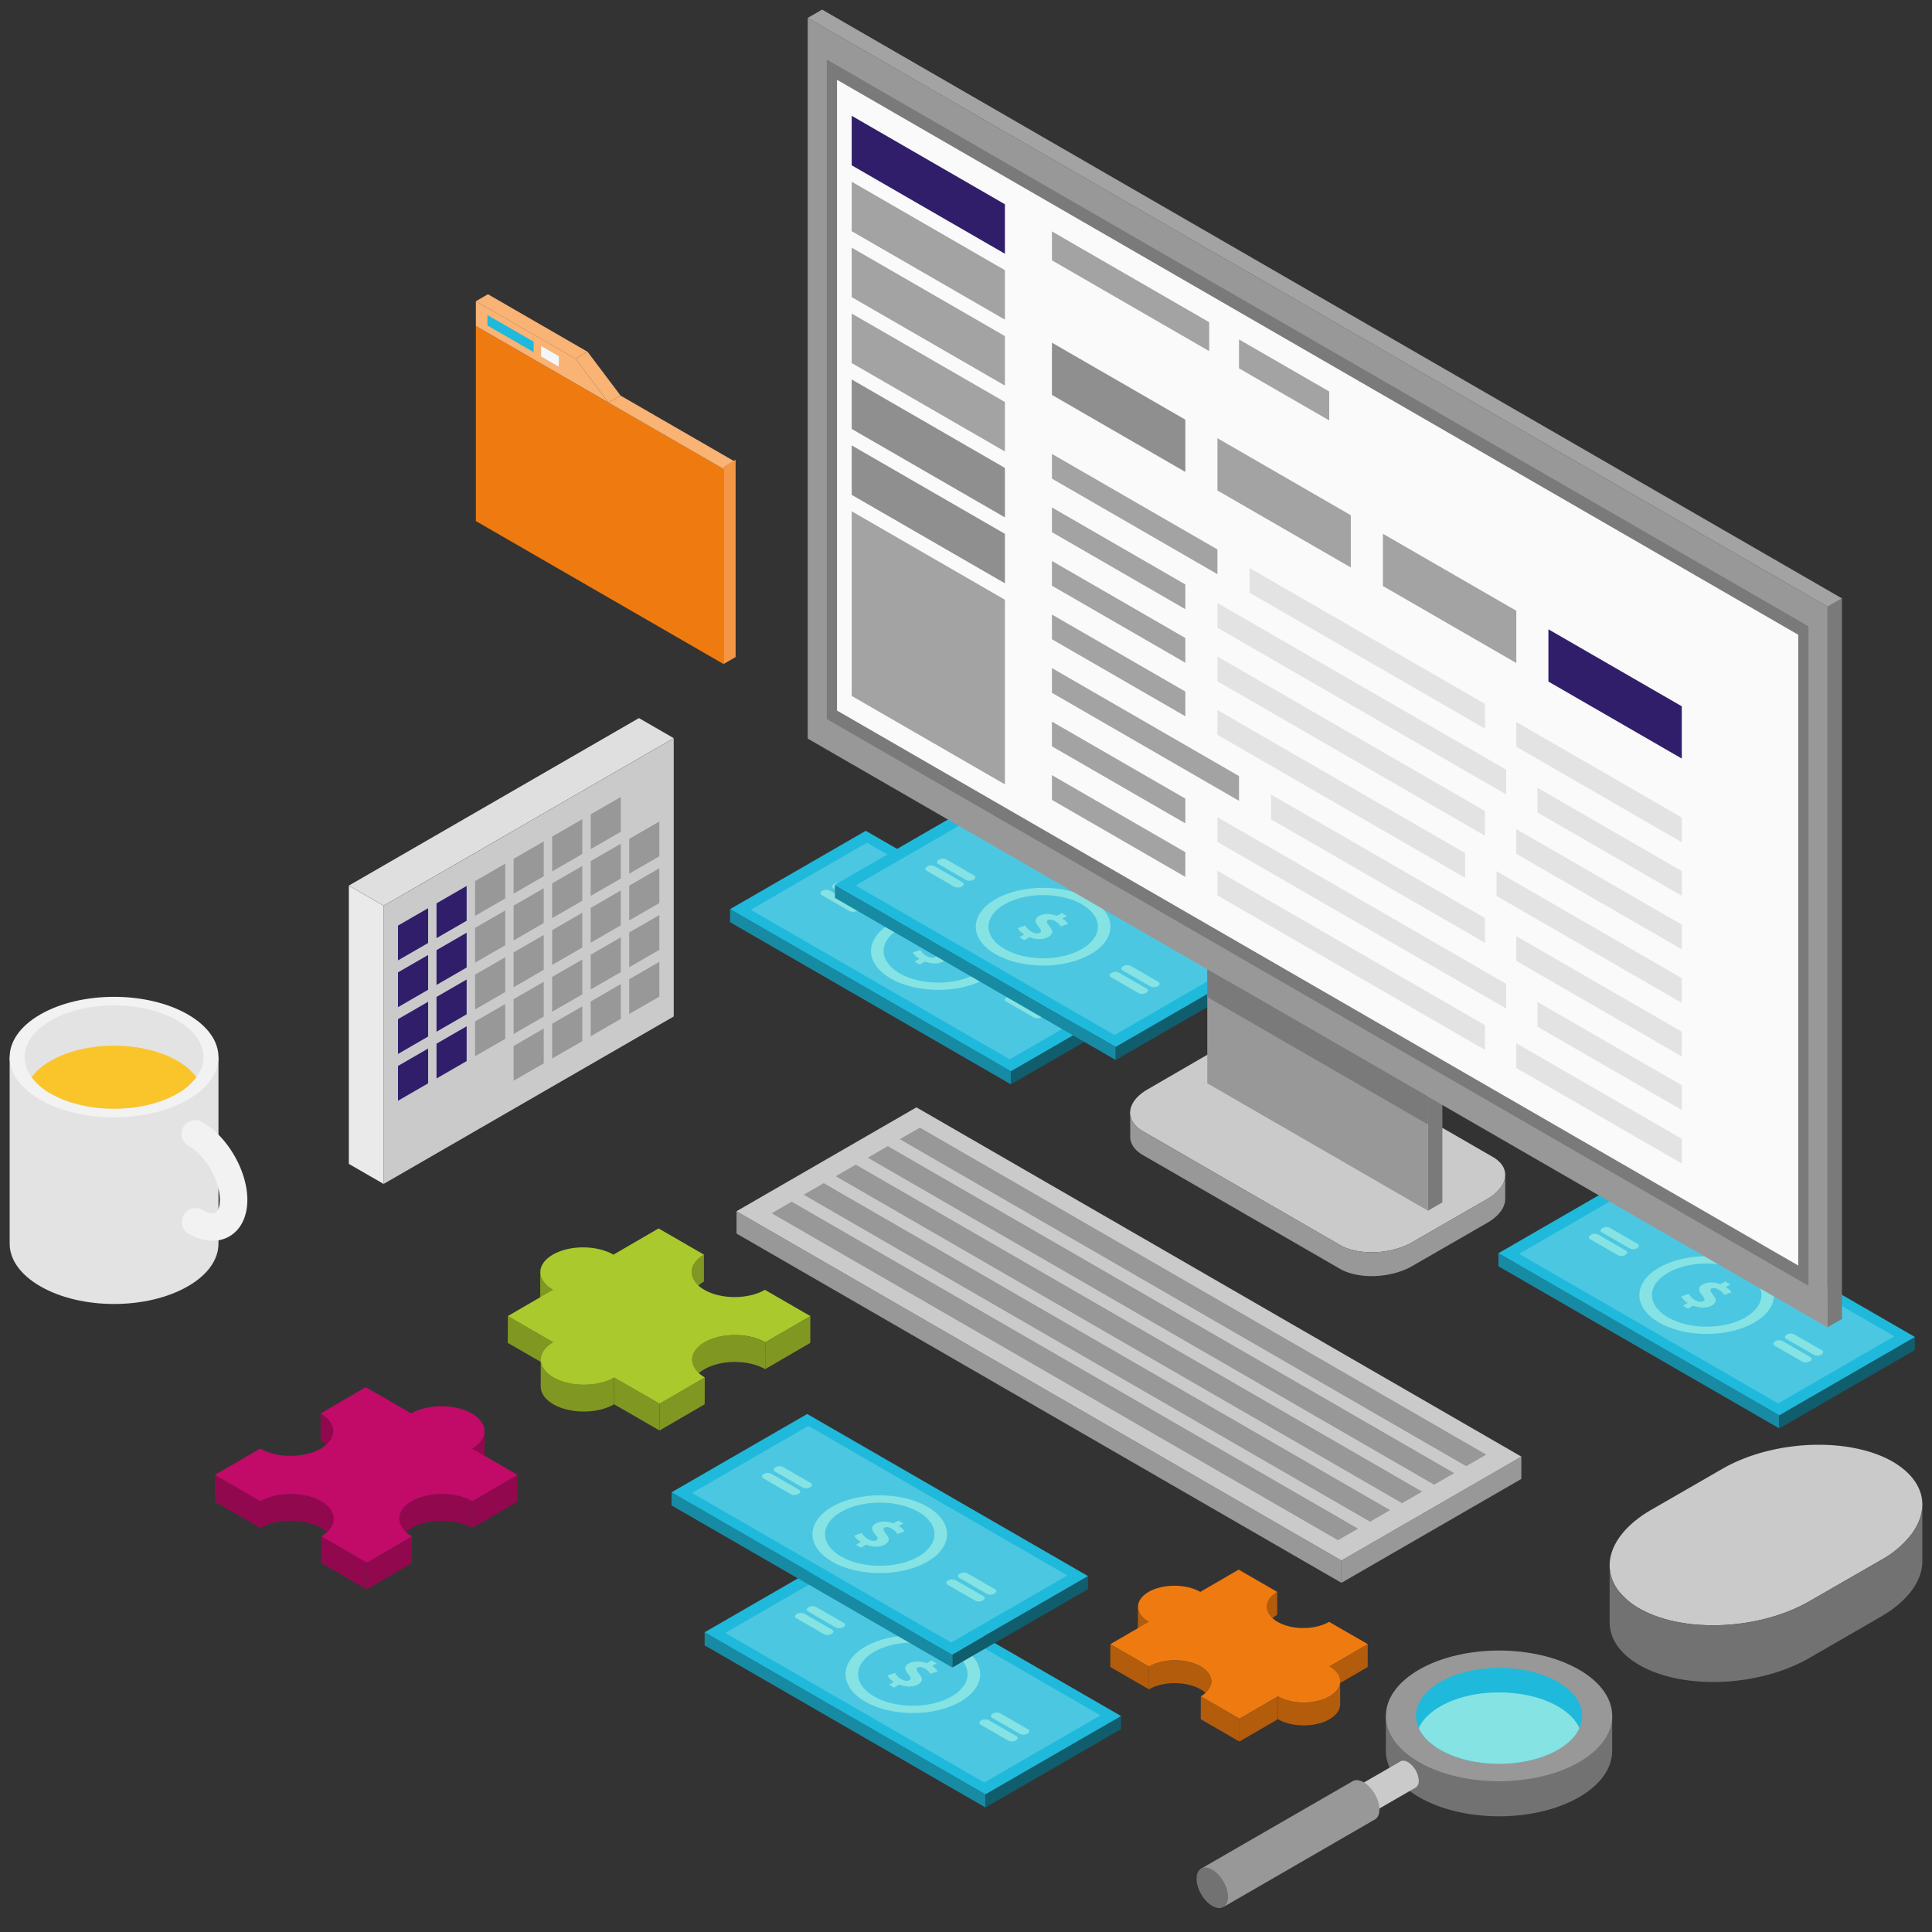 <svg id="_Layer_" data-name="&lt;Layer&gt;" xmlns="http://www.w3.org/2000/svg" viewBox="0 0 1000 1000"><rect x="0" y="0" width="1000" height="1000" fill="#333333" stroke="none"/><defs><style>.cls-1{fill:#178ba4;}.cls-2{fill:#105d6e;}.cls-3{fill:#1fb9db;}.cls-4{fill:#4cc7e2;}.cls-5{fill:#86e3e3;}.cls-6{fill:#727272;}.cls-7{fill:#989898;}.cls-8{fill:#cacaca;}.cls-9{isolation:isolate;}.cls-10{fill:#809722;}.cls-11{fill:#aac92d;}.cls-12{fill:#92084f;}.cls-13{fill:#c20a69;}.cls-14{fill:#b35c0c;}.cls-15{fill:#ef7b10;}.cls-16{fill:#f8b375;}.cls-17{fill:#f4f7f9;}.cls-18{fill:#f49745;}.cls-19{fill:#dfdfdf;}.cls-20{fill:#eaeaea;}.cls-21{fill:#311e6a;}.cls-22{fill:#7a7a7a;}.cls-23{fill:#fafafa;}.cls-24{fill:#a3a3a3;}.cls-25{fill:#8f8f8f;}.cls-26{fill:#e3e3e3;}.cls-27{fill:#f2f2f2;}.cls-28{fill:#fac52b;}</style></defs><polygon class="cls-1" points="523.24 561.25 523.24 554.46 377.9 470.55 377.9 477.34 523.24 561.25"/><polygon class="cls-2" points="523.23 554.46 523.23 561.25 593.46 520.71 593.46 513.91 523.23 554.46"/><polygon class="cls-3" points="593.46 513.93 523.24 554.48 377.9 470.56 448.12 430.02 593.46 513.93"/><polygon class="cls-4" points="582.78 513.59 522.65 548.31 388.58 470.9 448.71 436.19 582.78 513.59"/><path class="cls-5" d="M510.31,506.47c-13.6,7.86-35.66,7.86-49.27,0s-13.6-20.59,0-28.44,35.67-7.86,49.27,0S523.92,498.62,510.31,506.47Z"/><path class="cls-4" d="M505.71,503.81c-11.06,6.39-29,6.39-40.07,0s-11.06-16.74,0-23.13,29-6.39,40.07,0S516.78,497.43,505.71,503.81Z"/><path class="cls-5" d="M541.23,523.19l-14.38-8.3c-1-.57-.86-1.56.27-2.21h0a4.23,4.23,0,0,1,3.83-.16l14.38,8.3c1,.57.85,1.56-.28,2.21h0A4.27,4.27,0,0,1,541.23,523.19Z"/><path class="cls-5" d="M535.17,526.69l-14.38-8.31c-1-.56-.86-1.55.27-2.2h0a4.23,4.23,0,0,1,3.83-.16l14.38,8.3c1,.57.85,1.56-.28,2.21h0A4.27,4.27,0,0,1,535.17,526.69Z"/><path class="cls-5" d="M431.44,459.8l14.38,8.31a4.29,4.29,0,0,0,3.83-.16h0c1.13-.66,1.25-1.65.27-2.21l-14.38-8.3a4.21,4.21,0,0,0-3.82.16h0C430.59,458.25,430.46,459.24,431.44,459.8Z"/><path class="cls-5" d="M425.38,463.3l14.38,8.3a4.26,4.26,0,0,0,3.83-.15h0c1.13-.66,1.25-1.64.27-2.21l-14.38-8.3a4.24,4.24,0,0,0-3.82.15h0C424.53,461.75,424.4,462.74,425.38,463.3Z"/><path class="cls-5" d="M473.35,497.73l2.54-1.47a9.36,9.36,0,0,1-3.4-3.29l3.93-1.34a8.19,8.19,0,0,0,3.26,3.24c1.53.88,3.16,1.15,4.23.53s.8-1.45-.51-3c-1.9-2.21-2.51-4.11.08-5.61,2.36-1.36,5.86-1.46,9.28-.14l2.55-1.46,2.62,1.51-2.35,1.36a8.64,8.64,0,0,1,3,2.75l-3.8,1.3a7.73,7.73,0,0,0-2.94-2.75c-1.74-1-3.05-.9-3.8-.47s-.51,1.38.91,3.18c2.06,2.49,1.87,4.08-.53,5.47s-6.1,1.58-9.71.11L476,499.24Z"/><polygon class="cls-1" points="577.49 548.65 577.49 541.86 432.15 457.95 432.15 464.74 577.49 548.65"/><polygon class="cls-2" points="577.48 541.86 577.48 548.65 647.71 508.11 647.71 501.31 577.48 541.86"/><polygon class="cls-3" points="647.71 501.33 577.49 541.87 432.15 457.96 502.37 417.42 647.71 501.33"/><polygon class="cls-4" points="637.03 500.99 576.9 535.71 442.83 458.3 502.96 423.59 637.03 500.99"/><path class="cls-5" d="M564.56,493.87c-13.6,7.85-35.66,7.85-49.27,0s-13.6-20.59,0-28.45,35.67-7.85,49.27,0S578.17,486,564.56,493.87Z"/><path class="cls-4" d="M560,491.21c-11.06,6.39-29,6.39-40.07,0s-11.06-16.74,0-23.13,29-6.39,40.07,0S571,484.83,560,491.21Z"/><path class="cls-5" d="M595.48,510.59l-14.38-8.31c-1-.56-.86-1.55.27-2.2h0a4.23,4.23,0,0,1,3.83-.16l14.38,8.3c1,.57.85,1.55-.28,2.21h0A4.27,4.27,0,0,1,595.48,510.59Z"/><path class="cls-5" d="M589.42,514.09,575,505.78c-1-.56-.86-1.55.27-2.2h0a4.23,4.23,0,0,1,3.83-.16l14.38,8.3c1,.57.85,1.55-.28,2.21h0A4.27,4.27,0,0,1,589.42,514.09Z"/><path class="cls-5" d="M485.69,447.2l14.38,8.3a4.26,4.26,0,0,0,3.83-.15h0c1.13-.66,1.25-1.65.27-2.21l-14.38-8.3A4.24,4.24,0,0,0,486,445h0C484.84,445.65,484.71,446.64,485.69,447.2Z"/><path class="cls-5" d="M479.63,450.7,494,459a4.23,4.23,0,0,0,3.83-.16h0c1.13-.65,1.25-1.64.27-2.2l-14.38-8.3a4.24,4.24,0,0,0-3.82.15h0C478.78,449.15,478.65,450.14,479.63,450.7Z"/><path class="cls-5" d="M527.6,485.13l2.54-1.47a9.36,9.36,0,0,1-3.4-3.29l3.93-1.34a8.16,8.16,0,0,0,3.27,3.24c1.52.88,3.15,1.15,4.22.53s.8-1.45-.51-3c-1.9-2.21-2.51-4.11.08-5.61,2.36-1.36,5.86-1.47,9.29-.14l2.54-1.47,2.62,1.52-2.36,1.36a8.6,8.6,0,0,1,3,2.75l-3.8,1.29a7.89,7.89,0,0,0-2.94-2.75c-1.74-1-3.05-.89-3.8-.46s-.51,1.38.91,3.18c2.06,2.49,1.87,4.08-.53,5.47s-6.1,1.58-9.71.11l-2.73,1.57Z"/><path class="cls-6" d="M834.46,888.11v18.2c0,8.62-5.7,17.32-17.1,23.89-22.87,13.23-60,13.23-82.87,0-11.4-6.65-17.17-15.27-17.17-23.89v-18.2Z"/><path class="cls-7" d="M817.34,912.06c-22.88,13.21-60,13.21-82.86,0s-22.88-34.63,0-47.84,60-13.21,82.85,0S840.22,898.85,817.34,912.06Z"/><path class="cls-3" d="M817.51,894.47c-1.83,4.16-5.63,8-11.18,11.25-16.81,9.65-44.07,9.65-60.81,0-5.55-3.21-9.35-7.09-11.18-11.25-3.8-8.26-.07-17.39,11.18-23.9,16.74-9.72,44-9.72,60.81,0C817.58,877.08,821.31,886.21,817.51,894.47Z"/><path class="cls-5" d="M817.51,894.47c-1.83,4.16-5.63,8-11.18,11.25-16.81,9.65-44.07,9.65-60.81,0-5.55-3.21-9.35-7.09-11.18-11.25,1.83-4.17,5.63-8,11.18-11.26,16.74-9.64,44-9.64,60.81,0C811.88,886.43,815.68,890.3,817.51,894.47Z"/><path class="cls-8" d="M734.34,921.69A4.11,4.11,0,0,1,733,925.1l-.59.33L679.49,956l-8.38-13.28,53.4-30.8.26-.17c1-.63,2.42-.56,4,.33A12.26,12.26,0,0,1,734.34,921.69Z"/><path class="cls-7" d="M714,936.56c0,2.38-.77,4.07-2,5l-.87.48-77.4,44.74-12.27-19.44,78.14-45.08.38-.24c1.51-.92,3.54-.82,5.87.49C710.32,925.08,714,931.42,714,936.56Z"/><path class="cls-6" d="M635.6,981.81c0,5.19-3.64,7.29-8.13,4.7s-8.13-8.9-8.13-14.08,3.64-7.29,8.13-4.69S635.6,976.63,635.6,981.81Z"/><g class="cls-9"><path class="cls-10" d="M357.92,672.32l0-13.88c0-3.27,2.15-6.53,6.44-9l0,13.88C360.07,665.8,357.93,669.06,357.92,672.32Z"/><path class="cls-10" d="M279.62,672.32l0-13.89c0,3.32,2.18,6.64,6.56,9.17l0,13.89C281.8,679,279.61,675.64,279.62,672.32Z"/><polygon class="cls-10" points="419.44 681.2 419.4 695.08 396.06 708.65 396.1 694.76 419.44 681.2"/><polygon class="cls-10" points="286.37 694.76 286.33 708.65 262.81 695.07 262.85 681.18 286.37 694.76"/><path class="cls-10" d="M358.19,717.68l0-13.89c0-3.28,2.16-6.55,6.45-9,8.65-5,22.72-5,31.42,0l0,13.89c-8.7-5-22.77-5-31.42,0C360.35,711.13,358.2,714.4,358.19,717.68Z"/><path class="cls-10" d="M279.88,717.69l0-13.88c0,3.31,2.17,6.64,6.55,9.17,8.71,5,22.77,5,31.42,0l0,13.89c-8.65,5-22.71,5-31.42,0C282.05,724.34,279.87,721,279.88,717.69Z"/><polygon class="cls-10" points="341.41 726.54 341.38 740.43 317.85 726.85 317.89 712.96 341.41 726.54"/><polygon class="cls-10" points="364.79 712.96 364.75 726.85 341.38 740.43 341.41 726.54 364.79 712.96"/><path class="cls-11" d="M419.44,681.2,396.1,694.76c-8.7-5-22.77-5-31.42,0s-8.6,13.19.11,18.21l-23.38,13.58L317.89,713c-8.65,5-22.71,5-31.42,0s-8.75-13.19-.1-18.22l-23.52-13.58,23.37-13.58c-8.71-5-8.75-13.19-.11-18.22s22.72-5,31.42,0l23.35-13.57,23.52,13.59c-8.65,5-8.57,13.17.13,18.19s22.74,5,31.39,0Z"/></g><g class="cls-9"><path class="cls-12" d="M172.51,740.77l0,13.89c0-3.31-2.18-6.63-6.56-9.16l0-13.88C170.33,734.14,172.52,737.46,172.51,740.77Z"/><path class="cls-12" d="M250.82,740.79l0,13.88c0,3.27-2.16,6.54-6.46,9l0-13.89C248.66,747.32,250.81,744.05,250.82,740.79Z"/><polygon class="cls-12" points="267.89 763.39 267.85 777.28 244.48 790.87 244.52 776.98 267.89 763.39"/><polygon class="cls-12" points="134.79 776.98 134.75 790.87 111.22 777.28 111.26 763.4 134.79 776.98"/><path class="cls-12" d="M206.62,799.87l0-13.89c0-3.27,2.15-6.53,6.44-9,8.65-5,22.71-5,31.42,0l0,13.88c-8.7-5-22.77-5-31.42,0C208.77,793.34,206.63,796.6,206.62,799.87Z"/><path class="cls-12" d="M172.78,786.12l0,13.89c0-3.31-2.18-6.62-6.55-9.14-8.7-5-22.8-5-31.44,0l0-13.89c8.64-5,22.74-5,31.44,0C170.6,779.5,172.78,782.81,172.78,786.12Z"/><polygon class="cls-12" points="189.83 808.76 189.79 822.64 166.27 809.06 166.31 795.17 189.83 808.76"/><polygon class="cls-12" points="213.23 795.16 213.19 809.05 189.79 822.64 189.83 808.76 213.23 795.16"/><path class="cls-13" d="M244.26,731.63c8.7,5,8.75,13.16.1,18.18l23.53,13.58L244.52,777c-8.71-5-22.77-5-31.42,0s-8.57,13.17.13,18.2l-23.4,13.6-23.52-13.59c8.64-5,8.62-13.17-.08-18.19s-22.8-5-31.44,0L111.26,763.4l23.4-13.6c8.7,5,22.75,5,31.39,0s8.6-13.16-.1-18.19L189.32,718l23.52,13.58C221.49,726.59,235.56,726.61,244.26,731.63Z"/></g><g class="cls-9"><path class="cls-14" d="M655.6,843.48l0-11.81c0-2.78,1.84-5.55,5.48-7.67l0,11.81C657.43,837.93,655.61,840.71,655.6,843.48Z"/><path class="cls-14" d="M589,843.47l0-11.81c0,2.82,1.86,5.65,5.59,7.81l0,11.81C590.84,849.13,589,846.3,589,843.47Z"/><polygon class="cls-14" points="707.94 851.03 707.91 862.85 688.05 874.39 688.08 862.57 707.94 851.03"/><polygon class="cls-14" points="594.73 862.57 594.7 874.39 574.69 862.83 574.72 851.02 594.73 862.57"/><path class="cls-14" d="M627,870.37l0,11.82c0-2.82-1.85-5.64-5.57-7.79-7.41-4.27-19.38-4.29-26.73,0l0-11.82c7.36-4.27,19.33-4.26,26.73,0C625.18,864.74,627.05,867.56,627,870.37Z"/><path class="cls-14" d="M693.65,870.35l0,11.82c0,2.79-1.84,5.57-5.5,7.7-7.35,4.27-19.3,4.27-26.7,0l0-11.82c7.4,4.28,19.35,4.28,26.71,0C691.8,875.93,693.64,873.14,693.65,870.35Z"/><polygon class="cls-14" points="641.56 889.61 641.52 901.42 621.51 889.87 621.55 878.05 641.56 889.61"/><polygon class="cls-14" points="661.44 878.05 661.41 889.87 641.52 901.42 641.56 889.61 661.44 878.05"/><path class="cls-15" d="M707.94,851l-19.86,11.54c7.4,4.28,7.42,11.21.07,15.48s-19.31,4.28-26.71,0l-19.88,11.56-20-11.56c7.35-4.27,7.31-11.19-.09-15.46s-19.37-4.29-26.73,0l-20-11.55,19.88-11.55c-7.4-4.28-7.46-11.21-.11-15.49s19.35-4.27,26.75,0l19.86-11.54,20,11.56c-7.35,4.27-7.29,11.2.11,15.48s19.35,4.27,26.71,0Z"/></g><polygon class="cls-1" points="510.05 935.54 510.05 928.75 364.71 844.84 364.71 851.63 510.05 935.54"/><polygon class="cls-2" points="510.05 928.75 510.05 935.54 580.27 895 580.27 888.21 510.05 928.75"/><polygon class="cls-3" points="580.27 888.22 510.05 928.76 364.71 844.86 434.93 804.31 580.27 888.22"/><polygon class="cls-4" points="569.59 887.88 509.46 922.6 375.39 845.2 435.52 810.48 569.59 887.88"/><path class="cls-5" d="M497.12,880.76c-13.6,7.86-35.66,7.86-49.27,0s-13.6-20.59,0-28.44,35.67-7.86,49.27,0S510.73,872.91,497.12,880.76Z"/><path class="cls-4" d="M492.52,878.11c-11.06,6.38-29,6.38-40.07,0s-11.06-16.75,0-23.14,29-6.39,40.07,0S503.59,871.72,492.52,878.11Z"/><path class="cls-5" d="M528,897.48l-14.38-8.3c-1-.57-.86-1.56.27-2.21h0a4.26,4.26,0,0,1,3.83-.16l14.38,8.3c1,.57.86,1.56-.28,2.21h0A4.27,4.27,0,0,1,528,897.48Z"/><path class="cls-5" d="M522,901l-14.38-8.3c-1-.57-.86-1.56.27-2.21h0a4.26,4.26,0,0,1,3.83-.16l14.38,8.3c1,.57.85,1.56-.28,2.21h0A4.27,4.27,0,0,1,522,901Z"/><path class="cls-5" d="M418.25,834.09l14.38,8.31a4.29,4.29,0,0,0,3.83-.16h0c1.13-.66,1.25-1.64.27-2.21l-14.38-8.3a4.21,4.21,0,0,0-3.82.16h0C417.4,832.54,417.27,833.53,418.25,834.09Z"/><path class="cls-5" d="M412.19,837.59l14.38,8.31a4.29,4.29,0,0,0,3.83-.16h0c1.13-.66,1.25-1.64.27-2.21l-14.38-8.3a4.21,4.21,0,0,0-3.82.16h0C411.34,836,411.21,837,412.19,837.59Z"/><path class="cls-5" d="M460.16,872l2.54-1.46a9.52,9.52,0,0,1-3.4-3.29l3.93-1.35a8.1,8.1,0,0,0,3.27,3.24c1.52.88,3.15,1.15,4.22.53s.8-1.45-.51-3c-1.9-2.21-2.51-4.11.08-5.61,2.36-1.36,5.86-1.46,9.29-.14l2.54-1.46,2.62,1.51-2.35,1.36a8.64,8.64,0,0,1,3,2.75l-3.8,1.3a7.73,7.73,0,0,0-2.94-2.75c-1.74-1-3.05-.9-3.8-.47s-.51,1.38.91,3.18c2.06,2.49,1.88,4.08-.53,5.47s-6.1,1.58-9.71.11l-2.73,1.58Z"/><polygon class="cls-1" points="492.92 863.11 492.92 856.31 347.58 772.4 347.58 779.2 492.92 863.11"/><polygon class="cls-2" points="492.92 856.31 492.92 863.11 563.14 822.56 563.14 815.77 492.92 856.31"/><polygon class="cls-3" points="563.14 815.78 492.92 856.33 347.58 772.42 417.8 731.87 563.14 815.78"/><polygon class="cls-4" points="552.46 815.45 492.33 850.16 358.26 772.76 418.39 738.04 552.46 815.45"/><path class="cls-5" d="M480,808.32c-13.6,7.86-35.66,7.86-49.27,0s-13.6-20.59,0-28.44,35.67-7.86,49.27,0S493.6,800.47,480,808.32Z"/><path class="cls-4" d="M475.39,805.67c-11.06,6.39-29,6.38-40.06,0s-11.07-16.75,0-23.14,29-6.38,40.06,0S486.46,799.28,475.39,805.67Z"/><path class="cls-5" d="M510.91,825l-14.38-8.3c-1-.57-.86-1.56.28-2.21h0a4.27,4.27,0,0,1,3.82-.16l14.38,8.3c1,.57.86,1.56-.28,2.21h0A4.24,4.24,0,0,1,510.91,825Z"/><path class="cls-5" d="M504.85,828.54l-14.38-8.3c-1-.57-.86-1.56.27-2.21h0a4.29,4.29,0,0,1,3.83-.16l14.38,8.3c1,.57.85,1.56-.28,2.21h0A4.27,4.27,0,0,1,504.85,828.54Z"/><path class="cls-5" d="M401.13,761.66l14.38,8.3a4.27,4.27,0,0,0,3.82-.16h0c1.13-.65,1.25-1.64.27-2.21l-14.38-8.3a4.21,4.21,0,0,0-3.82.16h0C400.27,760.1,400.15,761.09,401.13,761.66Z"/><path class="cls-5" d="M395.06,765.15l14.38,8.31a4.29,4.29,0,0,0,3.83-.16h0c1.13-.65,1.25-1.64.27-2.21l-14.38-8.3a4.21,4.21,0,0,0-3.82.16h0C394.21,763.6,394.08,764.59,395.06,765.15Z"/><path class="cls-5" d="M443,799.58l2.54-1.46a9.52,9.52,0,0,1-3.4-3.29l3.93-1.35a8.18,8.18,0,0,0,3.27,3.25c1.52.88,3.15,1.14,4.22.52s.81-1.45-.5-3c-1.9-2.21-2.52-4.11.07-5.61,2.36-1.36,5.86-1.46,9.29-.13l2.54-1.47,2.62,1.51-2.35,1.36a8.64,8.64,0,0,1,3,2.75l-3.8,1.3a7.81,7.81,0,0,0-2.94-2.75c-1.74-1-3.05-.9-3.8-.47s-.51,1.38.91,3.19c2.06,2.48,1.88,4.07-.53,5.46s-6.1,1.58-9.71.11l-2.73,1.58Z"/><polygon class="cls-1" points="920.94 739.34 920.94 732.55 775.6 648.64 775.6 655.43 920.94 739.34"/><polygon class="cls-2" points="920.94 732.55 920.94 739.34 991.16 698.8 991.16 692 920.94 732.55"/><polygon class="cls-3" points="991.16 692.02 920.94 732.57 775.6 648.65 845.83 608.11 991.16 692.02"/><polygon class="cls-4" points="980.48 691.68 920.35 726.4 786.28 648.99 846.41 614.28 980.48 691.68"/><ellipse class="cls-5" cx="883.38" cy="670.34" rx="34.84" ry="20.11"/><path class="cls-4" d="M903.42,681.9c-11.07,6.39-29,6.39-40.07,0s-11.07-16.74,0-23.13,29-6.39,40.07,0S914.48,675.52,903.42,681.9Z"/><path class="cls-5" d="M938.93,701.28,924.55,693c-1-.57-.85-1.56.28-2.21h0a4.21,4.21,0,0,1,3.82-.16l14.38,8.3c1,.57.86,1.56-.27,2.21h0A4.29,4.29,0,0,1,938.93,701.28Z"/><path class="cls-5" d="M932.87,704.78l-14.38-8.31c-1-.56-.85-1.55.28-2.2h0a4.21,4.21,0,0,1,3.82-.16l14.38,8.3c1,.57.86,1.56-.27,2.21h0A4.29,4.29,0,0,1,932.87,704.78Z"/><path class="cls-5" d="M829.15,637.89l14.38,8.3a4.24,4.24,0,0,0,3.82-.15h0c1.13-.66,1.26-1.65.28-2.21l-14.38-8.3a4.23,4.23,0,0,0-3.83.16h0C828.29,636.34,828.17,637.33,829.15,637.89Z"/><path class="cls-5" d="M823.09,641.39l14.38,8.3a4.24,4.24,0,0,0,3.82-.15h0c1.13-.66,1.26-1.65.28-2.21L827.19,639a4.23,4.23,0,0,0-3.83.16h0C822.23,639.84,822.11,640.83,823.09,641.39Z"/><path class="cls-5" d="M871.05,675.82l2.54-1.47a9.44,9.44,0,0,1-3.4-3.29l3.94-1.34a8.06,8.06,0,0,0,3.26,3.24c1.52.88,3.16,1.15,4.23.53s.8-1.45-.51-3c-1.9-2.21-2.52-4.11.08-5.61,2.35-1.36,5.86-1.47,9.28-.14L893,663.3l2.62,1.51-2.35,1.36a8.79,8.79,0,0,1,3,2.75l-3.8,1.3a7.81,7.81,0,0,0-2.94-2.75c-1.74-1-3-.9-3.8-.47s-.51,1.38.91,3.18c2.06,2.49,1.87,4.08-.54,5.47s-6.1,1.58-9.71.11l-2.73,1.57Z"/><polygon class="cls-15" points="374.5 343.7 246.31 269.7 246.31 168.72 374.5 242.73 374.5 343.7"/><polygon class="cls-16" points="297.87 185.66 246.31 155.89 246.31 168.72 314.96 208.35 297.87 185.66"/><polygon class="cls-3" points="276.22 182.27 252.29 168.46 252.29 163.06 276.22 176.87 276.22 182.27"/><polygon class="cls-17" points="289.23 189.78 280.08 184.5 280.08 179.1 289.23 184.38 289.23 189.78"/><polygon class="cls-16" points="304.12 182.07 252.56 152.3 246.31 155.91 297.87 185.68 304.12 182.07"/><polygon class="cls-16" points="380.76 239.14 321.22 204.77 314.97 208.38 374.51 242.75 380.76 239.14"/><polygon class="cls-18" points="374.5 241.58 374.5 343.7 380.75 340.1 380.75 237.97 374.5 241.58"/><polygon class="cls-16" points="304.12 182.07 321.22 204.77 314.97 208.38 297.87 185.68 304.12 182.07"/><polygon class="cls-19" points="180.56 458.38 330.72 371.68 348.72 382.07 198.56 468.77 180.56 458.38"/><polygon class="cls-20" points="198.56 468.82 198.56 612.81 180.56 602.42 180.56 458.43 198.56 468.82"/><polygon class="cls-8" points="198.56 612.81 348.72 526.12 348.72 382.12 198.56 468.82 198.56 612.81"/><polygon class="cls-7" points="305.74 439.51 321.33 430.51 321.33 412.49 305.74 421.5 305.74 439.51"/><polygon class="cls-7" points="285.79 451.03 301.39 442.02 301.39 424.01 285.79 433.02 285.79 451.03"/><polygon class="cls-7" points="265.84 462.55 281.44 453.54 281.44 435.53 265.84 444.53 265.84 462.55"/><polygon class="cls-7" points="245.89 474.06 261.49 465.06 261.49 447.04 245.89 456.05 245.89 474.06"/><polygon class="cls-21" points="225.94 485.58 241.54 476.57 241.54 458.56 225.94 467.57 225.94 485.58"/><polygon class="cls-21" points="206 497.1 221.59 488.09 221.59 470.08 206 479.08 206 497.1"/><polygon class="cls-7" points="325.68 452.21 341.28 443.2 341.28 425.19 325.68 434.2 325.68 452.21"/><polygon class="cls-7" points="305.74 463.73 321.33 454.72 321.33 436.71 305.74 445.71 305.74 463.73"/><polygon class="cls-7" points="285.79 475.24 301.39 466.24 301.39 448.22 285.79 457.23 285.79 475.24"/><polygon class="cls-7" points="265.84 486.76 281.44 477.75 281.44 459.74 265.84 468.75 265.84 486.76"/><polygon class="cls-7" points="245.89 498.28 261.49 489.27 261.49 471.26 245.89 480.26 245.89 498.28"/><polygon class="cls-21" points="225.94 509.8 241.54 500.79 241.54 482.77 225.94 491.78 225.94 509.8"/><polygon class="cls-21" points="206 521.31 221.59 512.31 221.59 494.29 206 503.3 206 521.31"/><polygon class="cls-7" points="325.68 476.43 341.28 467.42 341.28 449.4 325.68 458.41 325.68 476.43"/><polygon class="cls-7" points="305.74 487.94 321.33 478.94 321.33 460.92 305.74 469.93 305.74 487.94"/><polygon class="cls-7" points="285.79 499.46 301.39 490.45 301.39 472.44 285.79 481.44 285.79 499.46"/><polygon class="cls-7" points="265.84 510.98 281.44 501.97 281.44 483.96 265.84 492.96 265.84 510.98"/><polygon class="cls-7" points="245.89 522.49 261.49 513.49 261.49 495.47 245.89 504.48 245.89 522.49"/><polygon class="cls-21" points="225.94 534.01 241.54 525 241.54 506.99 225.94 516 225.94 534.01"/><polygon class="cls-21" points="206 545.53 221.59 536.52 221.59 518.51 206 527.51 206 545.53"/><polygon class="cls-7" points="325.68 500.64 341.28 491.63 341.28 473.62 325.68 482.63 325.68 500.64"/><polygon class="cls-7" points="305.74 512.16 321.33 503.15 321.33 485.14 305.74 494.14 305.74 512.16"/><polygon class="cls-7" points="285.79 523.67 301.39 514.67 301.39 496.65 285.79 505.66 285.79 523.67"/><polygon class="cls-7" points="265.84 535.19 281.44 526.18 281.44 508.17 265.84 517.18 265.84 535.19"/><polygon class="cls-7" points="245.89 546.71 261.49 537.7 261.49 519.69 245.89 528.69 245.89 546.71"/><polygon class="cls-21" points="225.94 558.22 241.54 549.22 241.54 531.2 225.94 540.21 225.94 558.22"/><polygon class="cls-21" points="206 569.74 221.59 560.74 221.59 542.72 206 551.73 206 569.74"/><polygon class="cls-7" points="325.68 524.85 341.28 515.85 341.28 497.83 325.68 506.84 325.68 524.85"/><polygon class="cls-7" points="305.74 536.37 321.33 527.36 321.33 509.35 305.74 518.36 305.74 536.37"/><polygon class="cls-7" points="285.79 547.89 301.39 538.88 301.39 520.87 285.79 529.88 285.79 547.89"/><polygon class="cls-7" points="265.84 559.4 281.44 550.4 281.44 532.38 265.84 541.39 265.84 559.4"/><polygon class="cls-22" points="953.39 682.69 953.39 309.67 945.94 313.97 945.94 686.99 953.39 682.69"/><polygon class="cls-7" points="694.32 807.7 381.22 626.92 381.22 638.49 694.32 819.26 694.32 807.7"/><polygon class="cls-7" points="787.45 753.93 694.32 807.7 694.32 819.26 787.45 765.49 787.45 753.93"/><polygon class="cls-8" points="694.32 807.7 381.22 626.93 474.34 573.16 787.45 753.94 694.32 807.7"/><polygon class="cls-7" points="758.89 758.89 465.76 589.65 476.13 583.66 769.27 752.9 758.89 758.89"/><polygon class="cls-7" points="742.3 768.47 449.17 599.23 459.54 593.24 752.68 762.48 742.3 768.47"/><polygon class="cls-7" points="725.71 778.05 432.58 608.81 442.95 602.82 736.09 772.06 725.71 778.05"/><polygon class="cls-7" points="709.12 787.63 415.99 618.39 426.36 612.4 719.5 781.64 709.12 787.63"/><polygon class="cls-7" points="692.53 797.21 399.4 627.97 409.77 621.98 702.91 791.22 692.53 797.21"/><path class="cls-8" d="M779.1,608.17a10.74,10.74,0,0,1-2.34,6.45,21.47,21.47,0,0,1-6.82,5.89l-38.8,22.35c-11,6.45-27.86,7.1-37.49,1.59l-102.2-59a14.33,14.33,0,0,1-4.2-3.46,9.54,9.54,0,0,1-2.25-5.24,1.83,1.83,0,0,1-.09-.74,2.15,2.15,0,0,1,.09-.75c.28-4.11,3.46-8.23,9.16-11.5l38.71-22.44c11.13-6.36,28-7.11,37.59-1.5l102.19,59C777.05,601.34,779.1,604.71,779.1,608.17Z"/><path class="cls-7" d="M779.1,608.17v12.34c0,4.3-3.08,8.79-9.16,12.34l-38.8,22.35c-11,6.45-27.86,7.11-37.49,1.59l-102.2-59c-4.3-2.52-6.45-5.89-6.45-9.44v-11.6a9.54,9.54,0,0,0,2.25,5.24,14.33,14.33,0,0,0,4.2,3.46l102.2,59c9.63,5.51,26.45,4.86,37.49-1.59l38.8-22.35a21.47,21.47,0,0,0,6.82-5.89A10.74,10.74,0,0,0,779.1,608.17Z"/><polygon class="cls-22" points="746.57 622.36 746.57 563.35 739.12 567.65 739.12 626.67 746.57 622.36"/><polygon class="cls-7" points="945.94 687.06 418.07 382.29 418.07 9.27 945.94 314.04 945.94 687.06"/><polygon class="cls-22" points="936.06 665.52 427.95 372.17 427.95 30.81 936.06 324.16 936.06 665.52"/><polygon class="cls-23" points="930.77 655.03 433.24 367.78 433.24 41.3 930.77 328.55 930.77 655.03"/><polygon class="cls-7" points="739.12 567.65 624.89 501.7 624.89 560.72 739.12 626.67 739.12 567.65"/><polygon class="cls-21" points="520.14 131.34 440.84 85.56 440.84 59.94 520.14 105.73 520.14 131.34"/><polygon class="cls-24" points="520.14 165.45 440.84 119.67 440.84 94.06 520.14 139.84 520.14 165.45"/><polygon class="cls-24" points="520.14 199.57 440.84 153.79 440.84 128.18 520.14 173.96 520.14 199.57"/><polygon class="cls-24" points="520.14 233.69 440.84 187.91 440.84 162.29 520.14 208.07 520.14 233.69"/><polygon class="cls-25" points="520.14 267.8 440.84 222.02 440.84 196.41 520.14 242.19 520.14 267.8"/><polygon class="cls-25" points="520.14 301.92 440.84 256.14 440.84 230.53 520.14 276.31 520.14 301.92"/><polygon class="cls-24" points="520.14 405.99 440.84 360.21 440.84 264.64 520.14 310.42 520.14 405.99"/><polygon class="cls-24" points="625.87 181.74 544.48 134.75 544.48 119.78 625.87 166.77 625.87 181.74"/><polygon class="cls-24" points="688.01 217.62 641.31 190.66 641.31 175.69 688.01 202.64 688.01 217.62"/><polygon class="cls-25" points="613.53 244.28 544.48 204.41 544.48 177.36 613.53 217.22 613.53 244.28"/><polygon class="cls-24" points="699.18 293.73 630.14 253.87 630.14 226.81 699.18 266.68 699.18 293.73"/><polygon class="cls-24" points="784.84 343.18 715.79 303.32 715.79 276.27 784.84 316.13 784.84 343.18"/><polygon class="cls-21" points="870.49 392.63 801.45 352.77 801.45 325.72 870.49 365.58 870.49 392.63"/><polygon class="cls-24" points="630.14 297.19 544.48 247.74 544.48 234.94 630.14 284.39 630.14 297.19"/><polygon class="cls-26" points="768.63 377.15 646.75 306.78 646.75 293.98 768.63 364.35 768.63 377.15"/><polygon class="cls-26" points="870.49 435.96 784.84 386.51 784.84 373.7 870.49 423.15 870.49 435.96"/><polygon class="cls-24" points="613.53 315.32 544.48 275.45 544.48 262.65 613.53 302.51 613.53 315.32"/><polygon class="cls-26" points="779.58 411.19 630.14 324.91 630.14 312.1 779.58 398.38 779.58 411.19"/><polygon class="cls-26" points="870.49 463.67 795.78 420.54 795.78 407.74 870.49 450.87 870.49 463.67"/><polygon class="cls-24" points="613.53 343.03 544.48 303.17 544.48 290.36 613.53 330.23 613.53 343.03"/><polygon class="cls-26" points="768.63 432.58 630.14 352.62 630.14 339.81 768.63 419.77 768.63 432.58"/><polygon class="cls-26" points="870.49 491.39 784.84 441.94 784.84 429.13 870.49 478.58 870.49 491.39"/><polygon class="cls-24" points="613.53 370.74 544.48 330.88 544.48 318.08 613.53 357.94 613.53 370.74"/><polygon class="cls-26" points="758.37 454.37 630.14 380.33 630.14 367.53 758.37 441.56 758.37 454.37"/><polygon class="cls-26" points="870.49 519.1 774.58 463.73 774.58 450.92 870.49 506.3 870.49 519.1"/><polygon class="cls-24" points="641.31 414.5 544.48 358.59 544.48 345.79 641.31 401.69 641.31 414.5"/><polygon class="cls-26" points="768.63 488 657.92 424.09 657.92 411.28 768.63 475.2 768.63 488"/><polygon class="cls-26" points="870.49 546.81 784.84 497.36 784.84 484.56 870.49 534.01 870.49 546.81"/><polygon class="cls-24" points="613.53 426.17 544.48 386.31 544.48 373.5 613.53 413.36 613.53 426.17"/><polygon class="cls-26" points="779.58 522.04 630.14 435.76 630.14 422.95 779.58 509.23 779.58 522.04"/><polygon class="cls-26" points="870.49 574.53 795.78 531.39 795.78 518.59 870.49 561.72 870.49 574.53"/><polygon class="cls-24" points="613.53 453.88 544.48 414.02 544.48 401.21 613.53 441.08 613.53 453.88"/><polygon class="cls-26" points="768.63 543.43 630.14 463.47 630.14 450.67 768.63 530.62 768.63 543.43"/><polygon class="cls-26" points="870.49 602.24 784.84 552.79 784.84 539.98 870.49 589.43 870.49 602.24"/><polygon class="cls-22" points="739.12 582.05 624.89 516.1 624.89 501.7 739.12 567.65 739.12 582.05"/><polygon class="cls-24" points="953.39 309.73 425.52 4.96 418.07 9.27 945.94 314.03 953.39 309.73"/><path class="cls-25" d="M551.65,665.35v2a2.49,2.49,0,0,1-.12-1A2.75,2.75,0,0,1,551.65,665.35Z"/><path class="cls-8" d="M995,778.77c0,5.06-1.9,10.22-5.51,15.19A51.36,51.36,0,0,1,973.4,807.6l-36.78,21.15c-26.12,15.09-65.62,16.72-88.21,3.71a36.47,36.47,0,0,1-9.76-8,21.6,21.6,0,0,1-5.51-14.19c0-10,7.32-20.6,21.6-28.83l36.69-21.14c26.12-15.1,65.61-16.72,88.3-3.71C989.94,762.6,995,770.46,995,778.77Z"/><path class="cls-6" d="M995,778.77v29.38c0,9.94-7.32,20.51-21.6,28.73l-36.78,21.24c-26.12,15.1-65.62,16.72-88.21,3.62-10.21-5.88-15.27-13.83-15.27-22.14V810.31a21.6,21.6,0,0,0,5.51,14.19,36.47,36.47,0,0,0,9.76,8c22.59,13,62.09,11.38,88.21-3.71L973.4,807.6A51.36,51.36,0,0,0,989.49,794C993.1,789,995,783.83,995,778.77Z"/><path class="cls-26" d="M113.08,547.15V643.7c0,8-5.25,16-15.8,22.06C76.12,678,41.93,678,20.82,665.76,10.27,659.66,5,651.71,5,643.7V547.15Z"/><path class="cls-27" d="M97.25,569.22c-21.1,12.18-55.32,12.18-76.42,0s-21.11-31.93,0-44.12,55.32-12.18,76.42,0S118.36,557,97.25,569.22Z"/><path class="cls-26" d="M101.68,557.55a32.15,32.15,0,0,1-9.92,8.53c-18.08,10.39-47.39,10.39-65.47,0a31.46,31.46,0,0,1-9.92-8.53c-7.1-9.71-3.82-21.42,9.92-29.32,18.08-10.45,47.39-10.45,65.47,0C105.5,536.13,108.78,547.84,101.68,557.55Z"/><path class="cls-28" d="M101.68,557.55a32.15,32.15,0,0,1-9.92,8.53c-18.08,10.39-47.39,10.39-65.47,0a31.46,31.46,0,0,1-9.92-8.53,31.43,31.43,0,0,1,9.92-8.49c18.08-10.44,47.39-10.44,65.47,0A32,32,0,0,1,101.68,557.55Z"/><path class="cls-27" d="M110.06,642.21a25,25,0,0,1-12.39-3.62,7.11,7.11,0,1,1,7.11-12.32c2.84,1.64,5.44,2.17,6.81,1.38s2.21-3.31,2.21-6.59c0-10.1-7.38-22.9-16.13-27.95a7.11,7.11,0,1,1,7.11-12.31c13,7.52,23.25,25.21,23.25,40.26,0,8.6-3.4,15.49-9.33,18.91A17.13,17.13,0,0,1,110.06,642.21Z"/></svg>